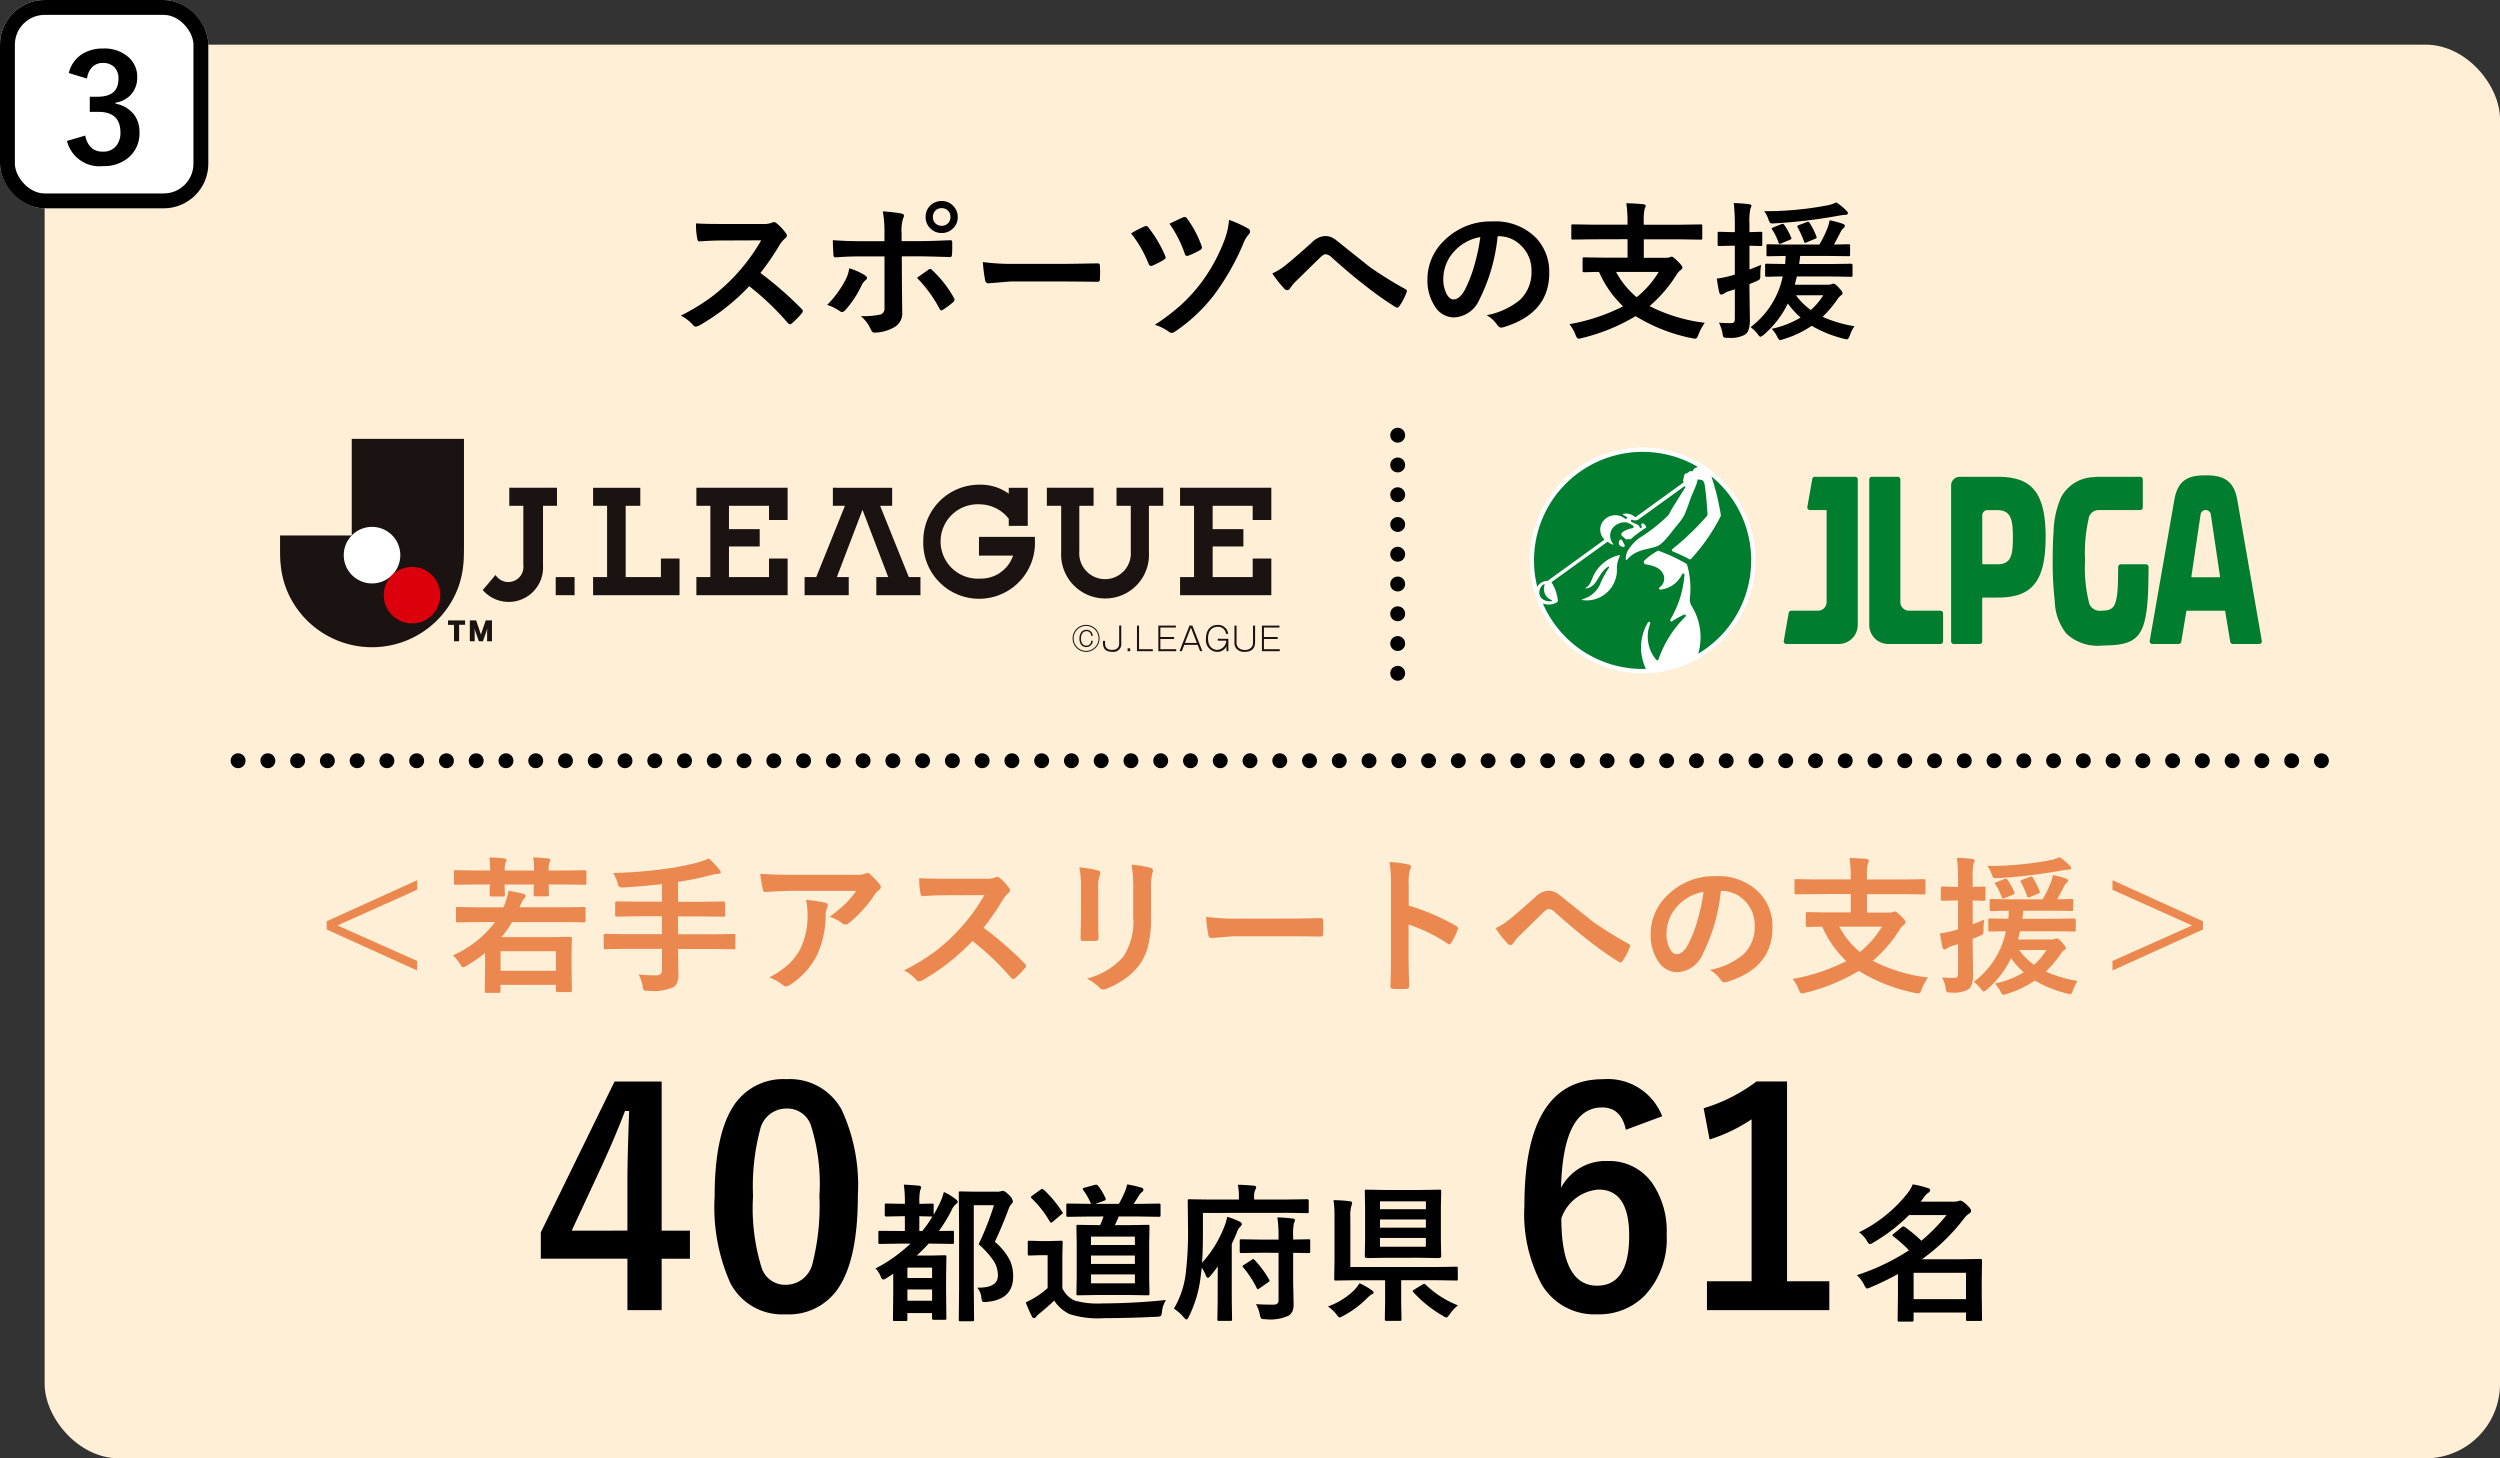 <svg xmlns="http://www.w3.org/2000/svg" width="168" height="98" viewBox="0 0 168 98">
  <rect x="0" y="0" width="168" height="98" fill="#333333" stroke="none"/>
  <g id="Group_10903" data-name="Group 10903" transform="translate(-187 -209)">
    <rect id="Rectangle_2994" data-name="Rectangle 2994" width="165" height="95" rx="5" transform="translate(190 212)" fill="#ffefd6"/>
    <path id="Path_14675" data-name="Path 14675" d="M-33.9-3.657A24.377,24.377,0,0,1-31.128-1.24a.216.216,0,0,1,.078.142.245.245,0,0,1-.068.146,5.333,5.333,0,0,1-.669.684.185.185,0,0,1-.122.059.231.231,0,0,1-.142-.078,18.151,18.151,0,0,0-2.6-2.48A14.474,14.474,0,0,1-38.008-.127a.849.849,0,0,1-.229.078.217.217,0,0,1-.171-.088,2.768,2.768,0,0,0-.84-.654,13.9,13.9,0,0,0,2.07-1.26,12.883,12.883,0,0,0,1.45-1.289,12.89,12.89,0,0,0,1.88-2.51l-2.578.01q-.771,0-1.582.063-.1.01-.132-.171a4.8,4.8,0,0,1-.088-1.04q.537.039,1.689.039h2.749a1.645,1.645,0,0,0,.688-.093.188.188,0,0,1,.112-.039A.41.41,0,0,1-32.817-7a3.548,3.548,0,0,1,.649.7.286.286,0,0,1,.049.127.264.264,0,0,1-.132.2,1.921,1.921,0,0,0-.366.444A17.329,17.329,0,0,1-33.9-3.657Zm8.335-2.134V-6.26A8.092,8.092,0,0,0-25.674-7.8q.854.073,1.24.146.181.039.181.151a.423.423,0,0,1-.059.181,2.811,2.811,0,0,0-.1,1v.527h1.23q.571,0,2.041-.063h.02q.112,0,.112.161,0,.181,0,.322,0,.249-.015.459t-.142.19q-1.558-.049-2.061-.049H-24.4l.01,2.021.02,1.738A1.064,1.064,0,0,1-24.961.02,2.723,2.723,0,0,1-26.24.352q-.156,0-.239-.21a2.45,2.45,0,0,0-.674-.9,5.185,5.185,0,0,0,1.362-.117.43.43,0,0,0,.229-.439V-4.771h-1.572q-.908,0-1.729.068-.132,0-.132-.2-.039-.718-.039-.957.889.068,1.88.068ZM-27.93-3.97a4.289,4.289,0,0,1,1.04.459q.151.1.151.19t-.112.161a1.04,1.04,0,0,0-.249.337,6.9,6.9,0,0,1-1.108,1.675.3.3,0,0,1-.2.117.312.312,0,0,1-.156-.059,2.958,2.958,0,0,0-.85-.42A6.989,6.989,0,0,0-28.2-3.159,2.4,2.4,0,0,0-27.93-3.97Zm4.551.64q.142-.1.42-.3l.342-.239a.211.211,0,0,1,.127-.054.2.2,0,0,1,.151.093A7.614,7.614,0,0,1-20.908-2a.3.3,0,0,1,.054.146.223.223,0,0,1-.1.161,4.808,4.808,0,0,1-.669.5.3.3,0,0,1-.127.054q-.054,0-.1-.093A9.034,9.034,0,0,0-23.379-3.33Zm1.66-5.161a1.033,1.033,0,0,1,.8.352,1.031,1.031,0,0,1,.278.723,1.021,1.021,0,0,1-.356.8,1.041,1.041,0,0,1-.723.273,1.033,1.033,0,0,1-.8-.352,1.025,1.025,0,0,1-.278-.718,1.028,1.028,0,0,1,.356-.811A1.064,1.064,0,0,1-21.719-8.491Zm0,.479a.569.569,0,0,0-.444.19.591.591,0,0,0-.146.405.569.569,0,0,0,.19.444.573.573,0,0,0,.4.146.569.569,0,0,0,.444-.19.584.584,0,0,0,.146-.4.575.575,0,0,0-.19-.449A.573.573,0,0,0-21.719-8.013ZM-18.95-4.39a14.766,14.766,0,0,0,2.158.122h3.223q.474,0,1.221-.015Q-11.4-4.3-11.27-4.3h.049q.132,0,.132.142.015.229.015.474t-.015.469q0,.151-.142.151h-.039q-1.5-.02-2.231-.02h-3.6l-1.47.122a.22.22,0,0,1-.229-.21A9.509,9.509,0,0,1-18.95-4.39Zm9.961-1.929A8.2,8.2,0,0,1-8.1-6.782a.274.274,0,0,1,.112-.029.2.2,0,0,1,.161.1A8.03,8.03,0,0,1-6.709-4.824a.521.521,0,0,1,.039.132q0,.073-.122.151a5.5,5.5,0,0,1-.767.391.289.289,0,0,1-.1.02q-.1,0-.166-.171A8.233,8.233,0,0,0-8.989-6.318Zm2.578-.649.308-.146q.415-.2.615-.283a.248.248,0,0,1,.1-.024.2.2,0,0,1,.156.1,7.181,7.181,0,0,1,.981,1.851.273.273,0,0,1,.024.1.217.217,0,0,1-.127.176,5.463,5.463,0,0,1-.757.361.424.424,0,0,1-.132.029q-.093,0-.142-.151A8.019,8.019,0,0,0-6.411-6.968Zm4-.254a7.015,7.015,0,0,1,1.3.591.214.214,0,0,1,.112.2.238.238,0,0,1-.078.171A2.03,2.03,0,0,0-1.46-5.6,16.678,16.678,0,0,1-3.4-2.2,11.21,11.21,0,0,1-6.04.283.454.454,0,0,1-6.27.371.313.313,0,0,1-6.44.3,3.117,3.117,0,0,0-7.4-.171,13.944,13.944,0,0,0-5.605-1.538a10.871,10.871,0,0,0,1.177-1.27A11.624,11.624,0,0,0-2.7-5.908,5.077,5.077,0,0,0-2.407-7.222ZM.5-3.628a3.77,3.77,0,0,0,.879-.542q.605-.479,1.792-1.548a1.333,1.333,0,0,1,.869-.42,1.06,1.06,0,0,1,.459.093,2.118,2.118,0,0,1,.41.278Q6.953-4.131,7.065-4.048a26.312,26.312,0,0,0,2.363,1.47q.117.049.117.142a.137.137,0,0,1-.02.068,3.945,3.945,0,0,1-.488.942q-.073.1-.132.1a.274.274,0,0,1-.142-.049A22.26,22.26,0,0,1,6.606-2.915q-.742-.562-2.1-1.772a.674.674,0,0,0-.439-.229q-.112,0-.342.21L2.046-3.062a3.24,3.24,0,0,0-.356.439.219.219,0,0,1-.181.122.266.266,0,0,1-.19-.088A7.6,7.6,0,0,1,.5-3.628Zm15.142-2.5a12.1,12.1,0,0,1-1.25,4.307,1.944,1.944,0,0,1-1.7,1.152,1.523,1.523,0,0,1-1.279-.762,3.156,3.156,0,0,1-.488-1.807,3.586,3.586,0,0,1,1.128-2.6A4.406,4.406,0,0,1,15.3-7.119a3.832,3.832,0,0,1,2.93,1.113,3.307,3.307,0,0,1,.879,2.354q0,2.715-3.081,3.643a.568.568,0,0,1-.146.024q-.146,0-.283-.205a2.091,2.091,0,0,0-.7-.63,4.915,4.915,0,0,0,2.246-1.03,2.563,2.563,0,0,0,.771-1.958,2.281,2.281,0,0,0-.7-1.689,2.1,2.1,0,0,0-1.538-.63Zm-1.162.059a3.074,3.074,0,0,0-1.709.908,2.756,2.756,0,0,0-.781,1.851A2.158,2.158,0,0,0,12.236-2.2q.2.322.43.322.41,0,.752-.61a8.576,8.576,0,0,0,.669-1.719A12.57,12.57,0,0,0,14.478-6.069Zm7.5.151L20.7-5.9q-.078,0-.093-.02a.168.168,0,0,1-.015-.088v-.8a.166.166,0,0,1,.02-.1.168.168,0,0,1,.088-.015l1.27.02h2.4v-.161a8.39,8.39,0,0,0-.083-1.279q.7.02,1.143.068.161.02.161.112a.775.775,0,0,1-.073.21,3.4,3.4,0,0,0-.059.791V-6.9h2.549l1.27-.02q.078,0,.1.024a.182.182,0,0,1,.015.093v.8q0,.078-.024.093a.153.153,0,0,1-.088.015l-1.27-.02H25.464v1.24h1.46a.814.814,0,0,0,.288-.039.336.336,0,0,1,.132-.039q.088,0,.4.313.313.293.313.43,0,.068-.142.181a.942.942,0,0,0-.239.269,9.191,9.191,0,0,1-1.826,2.129A11.064,11.064,0,0,0,29.561-.308a3.624,3.624,0,0,0-.43.806q-.088.259-.21.259A1.311,1.311,0,0,1,28.7.728,11.524,11.524,0,0,1,24.912-.757,12.763,12.763,0,0,1,21.294.718a.8.8,0,0,1-.22.039q-.1,0-.2-.259a2.621,2.621,0,0,0-.41-.713,12.832,12.832,0,0,0,3.608-1.2,7.108,7.108,0,0,1-1.616-2.31q-.43,0-.762.015l-.229,0a.155.155,0,0,1-.1-.02.182.182,0,0,1-.015-.093v-.767q0-.083.024-.1a.153.153,0,0,1,.088-.015l1.357.02h1.553v-1.24Zm4.492,2.192H23.6a5.753,5.753,0,0,0,1.382,1.7A6.388,6.388,0,0,0,26.465-3.726ZM32.642-.02a5.708,5.708,0,0,0,2.158-3.4q-.459,0-.825.015l-.244,0q-.078,0-.1-.024a.182.182,0,0,1-.015-.093V-4.17q0-.078.024-.093a.153.153,0,0,1,.088-.015l1.23.02q.02-.161.039-.542l-1.182.02q-.078,0-.093-.02a.215.215,0,0,1-.015-.1v-.571a.155.155,0,0,1,.02-.1.168.168,0,0,1,.088-.015l1.3.02h2.148a7.5,7.5,0,0,0,.537-1.089,3,3,0,0,0,.151-.542,5.892,5.892,0,0,1,.889.239q.132.049.132.142a.2.2,0,0,1-.093.151.552.552,0,0,0-.156.19q-.4.771-.479.908l.967-.02a.155.155,0,0,1,.1.02.182.182,0,0,1,.015.093V-4.9a.166.166,0,0,1-.02.1.182.182,0,0,1-.093.015L37.91-4.8H35.972q-.039.356-.073.542h2.163l1.328-.02q.1,0,.1.107v.654a.2.2,0,0,1-.015.1q-.015.017-.088.017l-1.328-.02h-2.31q-.044.19-.142.552h2.271a.585.585,0,0,0,.21-.039.291.291,0,0,1,.132-.029q.117,0,.347.269.254.264.254.381,0,.073-.112.137a1.035,1.035,0,0,0-.259.3A8.1,8.1,0,0,1,37.48-.708a8.625,8.625,0,0,0,2.139.63,2.218,2.218,0,0,0-.308.62q-.1.264-.2.264A1.134,1.134,0,0,1,38.9.762a8.085,8.085,0,0,1-2.153-.869,6.886,6.886,0,0,1-1.9.9.846.846,0,0,1-.229.059q-.073,0-.19-.229a2.215,2.215,0,0,0-.371-.527A6.4,6.4,0,0,0,36-.659a5.8,5.8,0,0,1-.859-.947A6.416,6.416,0,0,1,33.53.488a.578.578,0,0,1-.22.142q-.068,0-.19-.171A2.554,2.554,0,0,0,32.642-.02ZM37.52-2.158H35.688a4.383,4.383,0,0,0,1,.991A4.346,4.346,0,0,0,37.52-2.158ZM30.513-.317a7.985,7.985,0,0,0,.859.029q.21,0,.21-.278V-2.559l-.391.122a1.356,1.356,0,0,0-.352.171.266.266,0,0,1-.171.059q-.083,0-.127-.122-.093-.386-.171-.947a7.147,7.147,0,0,0,.928-.19l.283-.083V-5.488H31.4l-.859.02a.155.155,0,0,1-.1-.02.182.182,0,0,1-.015-.093v-.728q0-.078.024-.1a.153.153,0,0,1,.088-.015L31.4-6.4h.181v-.532a12.647,12.647,0,0,0-.073-1.421,9.9,9.9,0,0,1,1.016.073q.171.015.171.107a.708.708,0,0,1-.073.21,4.294,4.294,0,0,0-.059,1.011V-6.4l.747-.024q.083,0,.1.02a.182.182,0,0,1,.015.093v.728q0,.083-.02.1a.182.182,0,0,1-.093.015l-.747-.02v1.6q.161-.059.781-.312a3.994,3.994,0,0,0-.054.723.449.449,0,0,1-.044.249.463.463,0,0,1-.166.1q-.215.1-.518.22v.41l.029,1.992q0,.762-.312.986A2.037,2.037,0,0,1,31.133.7l-.122,0q-.151,0-.2-.063A.7.7,0,0,1,30.752.4,2.585,2.585,0,0,0,30.513-.317ZM38.4-8.4a4.045,4.045,0,0,1,.669.547q.112.112.112.171,0,.122-.21.122a3.364,3.364,0,0,0-.439.059,34.462,34.462,0,0,1-4.243.508q-.132.01-.176.01a.229.229,0,0,1-.176-.059.99.99,0,0,1-.1-.22,1.817,1.817,0,0,0-.288-.547,21.905,21.905,0,0,0,4.292-.4A2.59,2.59,0,0,0,38.4-8.4Zm-2.607,1.66a.088.088,0,0,1-.015-.044q0-.054.151-.107l.454-.171a.333.333,0,0,1,.122-.034q.049,0,.1.073a4.9,4.9,0,0,1,.459.913.191.191,0,0,1,.015.063q0,.059-.117.1l-.537.225a.426.426,0,0,1-.122.039q-.044,0-.078-.1A6.162,6.162,0,0,0,35.791-6.738ZM34.9-6.89a4.819,4.819,0,0,1,.464.84.264.264,0,0,1,.02.078q0,.044-.122.093l-.547.229a.423.423,0,0,1-.117.034q-.049,0-.083-.093a3.886,3.886,0,0,0-.42-.859.192.192,0,0,1-.044-.078q0-.029.112-.073l.527-.21a.42.42,0,0,1,.117-.029Q34.849-6.958,34.9-6.89Z" transform="translate(272 231)"/>
    <path id="Path_14676" data-name="Path 14676" d="M-40.537,6.678V16.7h1.9v1.885h-1.9v3.457h-2.3V18.582h-5.82V16.814L-43.7,6.678Zm-2.3,10.02V13.338q0-1.6.117-4.678H-43q-.684,1.8-1.7,3.994L-46.582,16.7ZM-32.148,6.521a3.961,3.961,0,0,1,3.711,2.061,12.1,12.1,0,0,1,1.084,5.781q0,4.414-1.416,6.348A3.988,3.988,0,0,1-32.2,22.322a3.929,3.929,0,0,1-3.721-2.1,12.531,12.531,0,0,1-1.055-5.82q0-4.395,1.426-6.309A3.978,3.978,0,0,1-32.148,6.521Zm0,1.973A1.809,1.809,0,0,0-33.926,9.93a14.9,14.9,0,0,0-.469,4.443,13.5,13.5,0,0,0,.586,4.854A1.661,1.661,0,0,0-32.2,20.34a1.855,1.855,0,0,0,1.816-1.494,15.727,15.727,0,0,0,.449-4.473,13.073,13.073,0,0,0-.586-4.795A1.674,1.674,0,0,0-32.148,8.494ZM-21.572,14.1a3.708,3.708,0,0,1,.8.493q.132.1.132.171t-.112.146a1.153,1.153,0,0,0-.327.469,10.3,10.3,0,0,1-.825,1.343l.894-.01a.2.2,0,0,1,.1.015.14.14,0,0,1,.015.083v.674q0,.078-.02.093a.2.2,0,0,1-.1.015l-1.274-.02h-.308a10.323,10.323,0,0,1-.8.8h.972l.9-.02q.088,0,.107.024a.2.2,0,0,1,.015.1l-.02,1.367v1.011l.02,1.738q0,.068-.024.083a.2.2,0,0,1-.1.015h-.732q-.107,0-.107-.1v-.352h-1.66v.42q0,.083-.02.1a.166.166,0,0,1-.093.015h-.747q-.078,0-.093-.024a.153.153,0,0,1-.015-.088l.02-1.738V19.593q-.156.112-.474.308a.414.414,0,0,1-.186.083q-.107,0-.19-.22a1.548,1.548,0,0,0-.342-.522,10.2,10.2,0,0,0,2.349-1.67h-.762l-1.279.02a.166.166,0,0,1-.1-.02.168.168,0,0,1-.015-.088V16.81q0-.073.02-.088a.286.286,0,0,1,.1-.01l1.279.01h.381V15.73h-.239l-1,.02q-.112,0-.112-.1v-.659q0-.083.02-.1a.182.182,0,0,1,.093-.015l1,.02h.239v-.039a7.874,7.874,0,0,0-.073-1.25q.288.01,1,.068.161.02.161.112a.589.589,0,0,1-.063.21,3.526,3.526,0,0,0-.049.84V14.9l.85-.02q.078,0,.093.02a.182.182,0,0,1,.015.093v.64q.215-.376.371-.693A4.076,4.076,0,0,0-21.572,14.1Zm-2.451,7.31h1.66v-.757h-1.66Zm1.66-2.227h-1.66v.7h1.66Zm-.859-3.452v.991h.2a7.065,7.065,0,0,0,.679-.972h-.029Zm3.892,4.8h.1q1.289,0,1.289-.82a1.822,1.822,0,0,0-.288-.986,6.1,6.1,0,0,0-1.006-1.113,19.737,19.737,0,0,0,1.03-2.622h-1.357v5.6l.02,2.09q0,.078-.02.093a.182.182,0,0,1-.093.015h-.8a.166.166,0,0,1-.1-.02.168.168,0,0,1-.015-.088l.02-2.08V16.277l-.02-2.1q0-.083.02-.1a.2.2,0,0,1,.1-.015l.894.02h1.548a.752.752,0,0,0,.264-.029.482.482,0,0,1,.146-.029q.122,0,.425.3a.767.767,0,0,1,.239.405.234.234,0,0,1-.1.181,1.03,1.03,0,0,0-.2.371q-.454,1.2-.913,2.168a4.045,4.045,0,0,1,1.03,1.279,2.62,2.62,0,0,1,.2,1.06q0,1.538-1.763,1.7-.132.01-.176.01a.143.143,0,0,1-.142-.068,1.077,1.077,0,0,1-.054-.244A1.172,1.172,0,0,0-19.331,20.53Zm7.534-4.78-1.44.02q-.078,0-.093-.024a.182.182,0,0,1-.015-.093V15a.178.178,0,0,1,.02-.107.168.168,0,0,1,.088-.015l1.44.02h.112a4.357,4.357,0,0,0-.518-.918.143.143,0,0,1-.039-.078q0-.054.127-.093l.679-.181a.362.362,0,0,1,.1-.02.2.2,0,0,1,.112.059,3.866,3.866,0,0,1,.513.85.189.189,0,0,1,.02.073q0,.054-.112.1l-.591.21h1.582a6.9,6.9,0,0,0,.391-.791,4.092,4.092,0,0,0,.171-.518,8.577,8.577,0,0,1,.957.22q.132.049.132.137a.225.225,0,0,1-.1.161.614.614,0,0,0-.181.2q-.249.4-.381.591h.317l1.372-.02q.088,0,.107.024a.2.2,0,0,1,.015.1v.649q0,.083-.024.1a.2.2,0,0,1-.1.015l-1.372-.02H-9.824q-.093.244-.259.581h.947l1.26-.02a.178.178,0,0,1,.107.02.182.182,0,0,1,.015.093l-.02,1.084v2.378l.02,1.04a.166.166,0,0,1-.02.1.166.166,0,0,1-.1.02l-1.26-.02h-2.139l-1.27.02q-.088,0-.107-.024a.2.2,0,0,1-.015-.1l.02-1.04V17.508l-.02-1.084q0-.083.024-.1a.2.2,0,0,1,.1-.015l1.27.02h.2q.1-.22.229-.581Zm3.062,4.487v-.6h-2.949v.6ZM-11.685,17.1v.566h2.949V17.1Zm0,1.836h2.949v-.562h-2.949Zm5.039,2.422a1.807,1.807,0,0,0-.269.791q-.029.249-.088.288a.627.627,0,0,1-.283.049q-1.895.093-3.5.093a6.276,6.276,0,0,1-2.334-.269,2.553,2.553,0,0,1-1.04-.913q-.449.435-1.011.889a1.082,1.082,0,0,0-.2.2.2.2,0,0,1-.146.093q-.083,0-.142-.122a9.009,9.009,0,0,1-.41-.937,5.487,5.487,0,0,0,.591-.312,5.592,5.592,0,0,0,.879-.649V18.348h-.488l-.732.024q-.088,0-.1-.024a.2.2,0,0,1-.015-.1v-.762q0-.078.02-.093a.2.2,0,0,1,.1-.015l.732.02h.63l.747-.02q.083,0,.1.02a.168.168,0,0,1,.015.088l-.02.952V20.56a1.654,1.654,0,0,0,.83.84,5.79,5.79,0,0,0,1.841.19A43.022,43.022,0,0,0-6.646,21.36Zm-8.218-7.412a7.627,7.627,0,0,1,1.245,1.494.124.124,0,0,1,.039.073q0,.034-.1.1l-.566.483a.245.245,0,0,1-.122.068q-.039,0-.088-.078a6.965,6.965,0,0,0-1.221-1.562q-.049-.044-.049-.073t.1-.107l.542-.391a.3.3,0,0,1,.117-.059A.212.212,0,0,1-14.863,13.948Zm10.7,1.563v1.3q0,1.294-.059,2.051a7.828,7.828,0,0,0,1.465-2.349,3.707,3.707,0,0,0,.225-.742,5.174,5.174,0,0,1,.835.322q.151.073.151.171a.248.248,0,0,1-.107.166.979.979,0,0,0-.229.391q-.117.308-.342.771v3.818l.02,1.24a.155.155,0,0,1-.02.1.168.168,0,0,1-.088.015h-.771q-.078,0-.093-.02a.182.182,0,0,1-.015-.093l.02-1.24v-.85q0-.957.01-1.46a8.191,8.191,0,0,1-.522.664q-.093.107-.146.107t-.122-.122a2.945,2.945,0,0,0-.288-.566l-.093.747A8.131,8.131,0,0,1-5.1,22.459q-.1.21-.166.21t-.2-.161a2.875,2.875,0,0,0-.649-.566,6.032,6.032,0,0,0,.8-2.393,23.128,23.128,0,0,0,.151-2.92l-.02-1.924q0-.083.02-.1a.182.182,0,0,1,.093-.015l1.338.02h1.987v-.181a4.139,4.139,0,0,0-.068-.811q.4,0,1.06.059.171.02.171.1a.435.435,0,0,1-.068.19.971.971,0,0,0-.073.43v.21H1.509l1.338-.02q.1,0,.1.107v.713a.166.166,0,0,1-.02.1.14.14,0,0,1-.083.015l-1.338-.02Zm3.828,2.676-1.24.02q-.078,0-.1-.024a.182.182,0,0,1-.015-.093v-.7q0-.078.024-.093a.153.153,0,0,1,.088-.015l1.24.02H.918v-.2A8.38,8.38,0,0,0,.84,15.809a9.572,9.572,0,0,1,1.03.078q.151.02.151.112a.775.775,0,0,1-.073.21,4.226,4.226,0,0,0-.049.869v.22l1.04-.02q.078,0,.093.02a.168.168,0,0,1,.015.088v.7a.172.172,0,0,1-.017.1q-.017.02-.09.02l-.132,0q-.4-.01-.908-.015v1.89l.029,1.538a1.277,1.277,0,0,1-.073.493.889.889,0,0,1-.259.3,2.962,2.962,0,0,1-1.558.239q-.244,0-.288-.049a.682.682,0,0,1-.093-.269A2.16,2.16,0,0,0-.6,21.639q.513.034,1.138.034a.455.455,0,0,0,.308-.078.329.329,0,0,0,.073-.239V18.187Zm-1.118.991a.133.133,0,0,1-.049-.083q0-.034.093-.093l.527-.342a.269.269,0,0,1,.107-.049q.034,0,.083.059a6.972,6.972,0,0,1,.972,1.309.194.194,0,0,1,.029.083q0,.054-.1.117l-.557.391a.572.572,0,0,1-.122.068q-.029,0-.078-.078A6.637,6.637,0,0,0-1.45,19.178Zm13.179-5.229a.178.178,0,0,1,.107.02.182.182,0,0,1,.015.093l-.02,1.079v2.212l.02,1.079q0,.112-.22.112l-1.191-.02H8.213l-1.289.02q-.21,0-.21-.112l.02-1.079V15.14l-.02-1.079q0-.083.02-.1a.182.182,0,0,1,.093-.015l1.284.02h2.329Zm-.908,3.833V17.19H7.734v.591ZM7.734,16.5H10.82V15.95H7.734Zm0-1.772v.532H10.82v-.532Zm-3.12-.078a9.243,9.243,0,0,1,1.089.073q.161.015.161.127a1.138,1.138,0,0,1-.059.21,2.311,2.311,0,0,0-.063.693v3.389h5.8l1.313-.02q.078,0,.093.02a.168.168,0,0,1,.015.088v.713a.082.082,0,0,1-.107.107l-1.313-.02H9.16V21.57l.02,1.084q0,.078-.02.093a.168.168,0,0,1-.088.015H8.159q-.1,0-.1-.107l.02-1.084V20.032H6.1l-1.333.02q-.078,0-.093-.02a.168.168,0,0,1-.015-.088l.02-1.279V15.774A7.605,7.605,0,0,0,4.614,14.651Zm8.359,7.07a2.779,2.779,0,0,0-.552.6q-.161.22-.22.22a.631.631,0,0,1-.229-.112,8.121,8.121,0,0,1-2-1.6.107.107,0,0,1-.039-.068q0-.034.1-.1l.547-.332a.26.26,0,0,1,.122-.049.157.157,0,0,1,.1.049A6.692,6.692,0,0,0,12.974,21.722ZM6.362,20.232a4.994,4.994,0,0,1,.791.449q.151.107.151.161,0,.1-.142.146a1.8,1.8,0,0,0-.317.273A6.552,6.552,0,0,1,5.254,22.43a.785.785,0,0,1-.229.1q-.083,0-.229-.22a2.382,2.382,0,0,0-.562-.513,4.871,4.871,0,0,0,1.758-1.089A2.809,2.809,0,0,0,6.362,20.232ZM26.7,9.012l-2.441.908q-.322-1.5-1.592-1.5-2.637,0-2.764,5.4a3.384,3.384,0,0,1,3.115-1.8,3.533,3.533,0,0,1,3.018,1.494A5.69,5.69,0,0,1,27,16.961a5.564,5.564,0,0,1-1.475,4.1,4.3,4.3,0,0,1-3.184,1.26,4.119,4.119,0,0,1-3.721-1.973A10.005,10.005,0,0,1,17.441,15q0-8.477,5.283-8.477A3.922,3.922,0,0,1,26.7,9.012Zm-6.777,6.865q0,4.521,2.4,4.521,2.158,0,2.158-3.359,0-3.1-2.061-3.1A2.853,2.853,0,0,0,19.922,15.877Zm15.166-9.2V20.1H37.93v1.943H29.707V20.1h3V9.217a11.016,11.016,0,0,1-2.822,1.357l-.4-2.1a11.306,11.306,0,0,0,3.555-1.8ZM39.932,16.81a9.5,9.5,0,0,0,3.262-2.632,2.541,2.541,0,0,0,.342-.591,7.11,7.11,0,0,1,1.025.254q.142.039.142.137a.2.2,0,0,1-.132.181,1.417,1.417,0,0,0-.3.322l-.2.269h2.183a1.312,1.312,0,0,0,.288-.02.6.6,0,0,1,.181-.049q.137,0,.42.259.312.288.313.42a.229.229,0,0,1-.142.2,1.291,1.291,0,0,0-.327.317,13.284,13.284,0,0,1-2.832,2.744h2.568l1.357-.02q.112,0,.112.1l-.02,1.289v.923l.02,1.738a.155.155,0,0,1-.02.1.168.168,0,0,1-.088.015h-.854q-.083,0-.1-.024a.153.153,0,0,1-.015-.088V22.2H43.594v.5q0,.112-.1.112h-.864q-.078,0-.093-.02a.182.182,0,0,1-.015-.093l.02-1.768V19.617a19.477,19.477,0,0,1-1.851.894.782.782,0,0,1-.229.078q-.068,0-.2-.259a2.207,2.207,0,0,0-.479-.64,14.652,14.652,0,0,0,3.5-1.67,8.375,8.375,0,0,0-1.045-.928q-.068-.054-.068-.083t.083-.1l.527-.43a.209.209,0,0,1,.122-.063.291.291,0,0,1,.117.049,9.922,9.922,0,0,1,1.1.913,12.265,12.265,0,0,0,1.689-1.724H43.286a11.667,11.667,0,0,1-2.4,1.846.522.522,0,0,1-.229.1q-.083,0-.21-.229A1.974,1.974,0,0,0,39.932,16.81Zm7.183,2.72H43.594V21.3h3.521Z" transform="translate(272 275)"/>
    <g id="Group_10191" data-name="Group 10191" transform="translate(205.633 238.304)">
      <g id="Group_9571" data-name="Group 9571" transform="translate(0 0)">
        <g id="Group_9570" data-name="Group 9570">
          <g id="Group_9565" data-name="Group 9565" transform="translate(13.808 3.262)">
            <path id="Path_13845" data-name="Path 13845" d="M513.033,319.947l-.857,1.013a2.308,2.308,0,0,0,4.049-1.638V315.3h.94v-1.214h-3.207V315.3h.945v3.977A1.018,1.018,0,0,1,513.033,319.947Z" transform="translate(-512.176 -313.874)" fill="#1a1311"/>
            <rect id="Rectangle_2805" data-name="Rectangle 2805" width="1.268" height="1.217" transform="translate(4.903 6.214)" fill="#1a1311"/>
            <path id="Path_13846" data-name="Path 13846" d="M548.035,318.032v2.057h2.69v-1.246h1.252v2.463h-6.133v-1.217h.94V315.3h-.94v-1.214h6.133v2.165h-1.252V315.3h-2.69v1.567H550.1v1.165Z" transform="translate(-531.489 -313.874)" fill="#1a1311"/>
            <path id="Path_13847" data-name="Path 13847" d="M587.354,315.881a2.494,2.494,0,0,0-1.907-.967,2.5,2.5,0,1,0-.032,4.99,2.28,2.28,0,0,0,2.231-1.547h-2.293V317.1h3.759c0,.114,0,.173,0,.232a3.754,3.754,0,1,1-7.5,0,3.759,3.759,0,0,1,3.779-3.739,3.221,3.221,0,0,1,1.964.605V313.8h1.276v2.562h-1.276Z" transform="translate(-552.007 -313.588)" fill="#1a1311"/>
            <path id="Path_13848" data-name="Path 13848" d="M568.79,314.087V315.3h-.808l1.927,4.788h.782v1.217h-2.966v-1.217h.8l-1.727-4.52-1.726,4.52h.8v1.217h-2.966v-1.217h.782l1.927-4.788h-.809v-1.214Z" transform="translate(-541.278 -313.874)" fill="#1a1311"/>
            <path id="Path_13849" data-name="Path 13849" d="M605,321.525a2.955,2.955,0,0,1-2.949-3.09V315.3h-.962v-1.214h3.14V315.3h-.959v3.069a1.734,1.734,0,1,0,3.459,0V315.3h-.959v-1.214h3.14V315.3h-.962v3.134A2.935,2.935,0,0,1,605,321.525Z" transform="translate(-563.181 -313.874)" fill="#1a1311"/>
            <path id="Path_13850" data-name="Path 13850" d="M624.271,318.032v2.057h2.69v-1.246h1.252v2.463h-6.133v-1.217h.94V315.3h-.94v-1.214h6.133v2.165H626.96V315.3h-2.69v1.567h2.065v1.165Z" transform="translate(-575.221 -313.874)" fill="#1a1311"/>
            <path id="Path_13851" data-name="Path 13851" d="M532.739,314.087h-3.174V315.3h.94v4.788h-.94v1.217h5.81v-2.463h-1.252v1.246h-2.367V315.3h.982Z" transform="translate(-522.151 -313.874)" fill="#1a1311"/>
          </g>
          <g id="Group_9569" data-name="Group 9569">
            <g id="Group_9566" data-name="Group 9566" transform="translate(11.467 12.393)">
              <path id="Path_13852" data-name="Path 13852" d="M511.013,336.4l.226-.646.075-.226a2.182,2.182,0,0,0-.02.246v.626h.327v-1.4H511.2s-.313.906-.322.957c-.009-.05-.321-.957-.321-.957h-.425v1.4h.327v-.626a2.127,2.127,0,0,0-.021-.246l.075.226.225.646Z" transform="translate(-508.66 -335.005)" fill="#1a1311"/>
              <path id="Path_13853" data-name="Path 13853" d="M507.839,335v.293h-.4V336.4h-.345V335.3h-.4V335h1.153" transform="translate(-506.686 -335.005)" fill="#1a1311"/>
            </g>
            <g id="Group_9568" data-name="Group 9568">
              <g id="Group_9567" data-name="Group 9567">
                <path id="Path_13854" data-name="Path 13854" d="M492.524,305.938h-7.918v6.49H479.79v.645c0,.305,0,.621.009.933a7.777,7.777,0,0,0,.1,1.086,6.15,6.15,0,0,0,.746,2.056,6.367,6.367,0,0,0,5.5,3.168h.031a6.368,6.368,0,0,0,5.5-3.168,6.16,6.16,0,0,0,.745-2.056,7.764,7.764,0,0,0,.1-1.086c.009-.312.009-.628.009-.933Z" transform="translate(-479.79 -305.938)" fill="none"/>
                <path id="Path_13855" data-name="Path 13855" d="M480.23,313.187v-.319h4.816v-6.49h7.543v6.808c0,.355,0,.71-.009,1.065a7.7,7.7,0,0,1-.1,1.06,5.96,5.96,0,0,1-.723,1.994,6.192,6.192,0,0,1-10.7,0,5.97,5.97,0,0,1-.723-1.994,7.694,7.694,0,0,1-.1-1.06C480.228,313.9,480.23,313.542,480.23,313.187Z" transform="translate(-480.042 -306.19)" fill="#1a1311"/>
                <ellipse id="Ellipse_5921" data-name="Ellipse 5921" cx="1.901" cy="1.901" rx="1.901" ry="1.901" transform="translate(4.466 6.101)" fill="#fff"/>
                <ellipse id="Ellipse_5922" data-name="Ellipse 5922" cx="1.901" cy="1.901" rx="1.901" ry="1.901" transform="translate(7.155 8.79)" fill="#dc000c"/>
              </g>
            </g>
          </g>
        </g>
      </g>
      <g id="Group_9573" data-name="Group 9573" transform="translate(53.447 12.689)">
        <g id="Group_9572" data-name="Group 9572">
          <path id="Path_13856" data-name="Path 13856" d="M606.956,336.607a.906.906,0,1,1-.906-.907A.907.907,0,0,1,606.956,336.607Zm-1.743,0a.838.838,0,1,0,.837-.837A.837.837,0,0,0,605.213,336.607Zm1.177-.168a.306.306,0,0,0-.314-.318c-.25,0-.372.231-.372.5,0,.382.216.475.36.475a.319.319,0,0,0,.329-.331h.109a.432.432,0,0,1-.429.425c-.379,0-.471-.34-.471-.565,0-.3.139-.595.473-.595a.405.405,0,0,1,.418.412Z" transform="translate(-605.145 -335.7)" fill="#1a1311"/>
          <path id="Path_13857" data-name="Path 13857" d="M611.159,337a.524.524,0,0,1-.6.575c-.545,0-.63-.3-.63-.658v-.079h.14v.07c0,.227,0,.536.471.536s.479-.327.479-.453v-1.181h.139Z" transform="translate(-607.89 -335.765)" fill="#1a1311"/>
          <path id="Path_13858" data-name="Path 13858" d="M613.984,339.583h-.174v-.192h.174Z" transform="translate(-610.116 -337.817)" fill="#1a1311"/>
          <path id="Path_13859" data-name="Path 13859" d="M615.427,335.813V337.4h.926v.131h-1.065v-1.717Z" transform="translate(-610.964 -335.765)" fill="#1a1311"/>
          <path id="Path_13860" data-name="Path 13860" d="M619.83,335.813v.13h-1.044v.637h.921v.131h-.921v.689h1.064v.131h-1.2v-1.717Z" transform="translate(-612.89 -335.765)" fill="#1a1311"/>
          <path id="Path_13861" data-name="Path 13861" d="M622.865,335.813l.669,1.717h-.15l-.164-.421h-.9l-.163.421H622l.669-1.717Zm-.1.13-.4,1.036h.8Z" transform="translate(-614.816 -335.765)" fill="#1a1311"/>
          <path id="Path_13862" data-name="Path 13862" d="M627.671,336.635v.831h-.122l-.009-.333a.649.649,0,0,1-.6.381.785.785,0,0,1-.774-.893c0-.737.465-.92.783-.92a.675.675,0,0,1,.711.6h-.149a.534.534,0,0,0-.57-.473c-.255,0-.635.155-.635.78,0,.684.467.771.615.771a.646.646,0,0,0,.611-.617h-.571v-.131Z" transform="translate(-617.205 -335.7)" fill="#1a1311"/>
          <path id="Path_13863" data-name="Path 13863" d="M630.8,335.813v1.111a.474.474,0,0,0,.107.355.6.6,0,0,0,.449.168.538.538,0,0,0,.5-.25.669.669,0,0,0,.05-.272v-1.111h.139V336.9c0,.164,0,.678-.7.678a.675.675,0,0,1-.6-.277.692.692,0,0,1-.087-.4v-1.087Z" transform="translate(-619.783 -335.765)" fill="#1a1311"/>
          <path id="Path_13864" data-name="Path 13864" d="M636.157,335.813v.13h-1.044v.637h.922v.131h-.922v.689h1.064v.131h-1.2v-1.717Z" transform="translate(-622.256 -335.765)" fill="#1a1311"/>
        </g>
      </g>
    </g>
    <g id="Group_10192" data-name="Group 10192" transform="translate(289.796 239.07)">
      <g id="Group_9575" data-name="Group 9575" transform="translate(0 0)">
        <ellipse id="Ellipse_5923" data-name="Ellipse 5923" cx="7.442" cy="7.442" rx="7.442" ry="7.442" transform="translate(0.146 0.146)" fill="#007d2e"/>
        <path id="Path_13865" data-name="Path 13865" d="M1134.8,310.229h2.692a.182.182,0,0,1,.182.182v9.776a1.278,1.278,0,0,1-1.279,1.278h-3.513a.182.182,0,0,1-.179-.213l.33-1.873a.182.182,0,0,1,.179-.15H1135a.581.581,0,0,0,.581-.581v-6.136a.046.046,0,0,0-.046-.046h-1.069a.182.182,0,0,1-.179-.213l.33-1.873A.182.182,0,0,1,1134.8,310.229Zm8.426,9h-2.108a.581.581,0,0,1-.581-.581v-8.236a.181.181,0,0,0-.182-.182h-1.726a.182.182,0,0,0-.182.182v9.776a1.278,1.278,0,0,0,1.279,1.278h3.5a.182.182,0,0,0,.182-.182V319.41A.182.182,0,0,0,1143.226,319.229Zm21.6,2.024a.181.181,0,0,1-.179.213h-1.764a.181.181,0,0,1-.179-.152l-.339-2.045a.047.047,0,0,0-.046-.039H1159.8a.046.046,0,0,0-.046.039l-.339,2.045a.182.182,0,0,1-.179.152h-1.764a.182.182,0,0,1-.179-.213l1.657-9.482c.244-1.4,1.026-1.64,2.113-1.64,1.041,0,1.869.243,2.113,1.64Zm-4.687-4.269h1.833a.047.047,0,0,0,.046-.053l-.618-4.168a.348.348,0,0,0-.344-.3h0a.348.348,0,0,0-.344.3l-.618,4.168A.046.046,0,0,0,1160.143,316.984Zm-4.967-.694c0,2.675-.184,2.927-1.127,2.939a.771.771,0,0,1-.8-.43,9.4,9.4,0,0,1-.294-2.952,10.271,10.271,0,0,1,.275-2.953.691.691,0,0,1,.646-.428h2.776a.182.182,0,0,0,.182-.182v-1.873a.181.181,0,0,0-.182-.182h-2.611c-.181,0-.363.009-.544.026a2.576,2.576,0,0,0-2.161,1.364,6.191,6.191,0,0,0-.5,2.329c-.046.574-.058,1.315-.058,1.9a22.753,22.753,0,0,0,.139,2.733,3.65,3.65,0,0,0,.791,2.2,3.079,3.079,0,0,0,2.445.785h.1c2.149-.031,2.785-.51,2.931-3.468.026-.54.036-1.705.036-1.807a.182.182,0,0,0-.182-.182h-1.685A.182.182,0,0,0,1155.176,316.29Zm-4.874-2c0,3.136-1.036,4.057-3.242,4.057h-.973a.046.046,0,0,0-.046.046v2.893a.182.182,0,0,1-.182.182h-1.726a.182.182,0,0,1-.182-.182V310.811a.582.582,0,0,1,.581-.581h2.527C1149.265,310.229,1150.3,311.151,1150.3,314.287Zm-2.2-.014c0-1.149-.119-1.807-1.056-1.807h-.648a.353.353,0,0,0-.353.353v3.242a.046.046,0,0,0,.046.046h.956C1147.981,316.108,1148.1,315.526,1148.1,314.273Z" transform="translate(-1115.629 -308.26)" fill="#007d2e" fill-rule="evenodd"/>
        <path id="Path_13866" data-name="Path 13866" d="M1102.022,321.113a7.587,7.587,0,1,1,7.588-7.588A7.6,7.6,0,0,1,1102.022,321.113Zm-6.393-6.207.006,0c.115-.087,3.519-2.551,3.812-2.763a.02.02,0,0,0,0-.031.931.931,0,0,1-.194-1.03,1.028,1.028,0,0,1,1.552-.383l.065.036c.078.033.141-.084.074-.135a2.456,2.456,0,0,0-.232-.128.035.035,0,0,1,.007-.065.861.861,0,0,1,.781.2.053.053,0,0,0,.067,0l3.2-2.315a.02.02,0,0,0,.007-.023l-.023-.074a.163.163,0,0,1,0-.084l.077-.326a.134.134,0,0,1,.08-.087l.131-.051a.138.138,0,0,0,.042-.025l.068-.057a.164.164,0,0,1,.136-.035l.054.011a.047.047,0,0,0,.054-.029,1.134,1.134,0,0,1,.063-.123.128.128,0,0,1,.059-.052l.164-.071a.152.152,0,0,0,.042-.027l0,0a7.3,7.3,0,0,0-10.779,8.066.842.842,0,0,1,.129-.169A.782.782,0,0,1,1095.629,314.906Zm-.5,1.008-.029-.087a.644.644,0,0,1,.062-.464.59.59,0,0,1,.195-.215c.048-.027.093-.02.083.033a.789.789,0,0,0,.01.573.742.742,0,0,0,.432.428c.045.014.055.046.042.066s-.069.029-.106.03a.857.857,0,0,1-.513-.143A.55.55,0,0,1,1095.126,315.913Zm14.191-2.388a7.28,7.28,0,0,0-2.678-5.648,15.648,15.648,0,0,1,.642,2.645,12.712,12.712,0,0,1-2.013,2.912.084.084,0,0,1-.1.018c-.329-.182-.782-.388-1.134-.536a.085.085,0,0,1-.018-.146,18,18,0,0,0,2.331-2.237.131.131,0,0,0,.032-.087c-.005-.341-.133-1.76-.2-2.058-.019-.088-.088-.273-.267-.282a1.26,1.26,0,0,1-.185-.021.02.02,0,0,0-.025.021c0,.165-.057.306-.4,1.105-.078.182-.185.564-.466,1.236a3.192,3.192,0,0,1-.445.644c-.6.74-1.006,1.346-1.444,1.5-.65.234-1.343.169-1.986.894a.041.041,0,0,1-.073-.025,1.138,1.138,0,0,1,.2-.691,3.1,3.1,0,0,1,.7-.741,11.19,11.19,0,0,0,1.972-1.55l0,0c.019-.032.215-.414.4-.7.107-.163.5-.8.724-1.15a.055.055,0,0,0-.078-.073l-3.038,2.2a.439.439,0,0,1-.432.047h0a.072.072,0,0,0-.064.129c.231.147.518.176.554.376.017.1.089.051.129,0s-.083-.169,0-.246a.092.092,0,0,1,.071-.023c.087.007.187.137.234.244a.033.033,0,0,1-.011.041c-.215.145-.442.3-.686.486a2.566,2.566,0,0,0-.313.273.1.1,0,0,1-.1.017.512.512,0,0,0-.2.014.061.061,0,0,1-.071-.019,1.494,1.494,0,0,0-.142-.127l-.064-.053c-.182-.141-.038-.265.066-.336a1.75,1.75,0,0,1,.6-.219c.1-.017.091-.131.02-.179a1.451,1.451,0,0,0-.422-.208,1.054,1.054,0,0,0-.965.426.866.866,0,0,0,.066,1.018c.032.04-.008.058-.05.044a1.669,1.669,0,0,1-.313-.18.02.02,0,0,0-.023,0l-3.746,2.7a.02.02,0,0,0-.005.027,2.845,2.845,0,0,1,.423,1.212.162.162,0,0,1-.046.113,1.086,1.086,0,0,1-.963.089,7.3,7.3,0,0,0,6.7,4.4q.112,0,.223,0a3.682,3.682,0,0,1-.32-1.218,3.308,3.308,0,0,1,.454-1.9.085.085,0,0,1,.153.075,2.412,2.412,0,0,0,.414,2.433.085.085,0,0,0,.145-.029,7.45,7.45,0,0,1,1.807-2.871.086.086,0,0,0-.1-.139,7.1,7.1,0,0,0-.788.443.085.085,0,0,1-.12-.115,6.909,6.909,0,0,0,.949-3,.086.086,0,0,0-.163-.043,1.812,1.812,0,0,1-1.45,1.032.085.085,0,0,1-.055-.156.724.724,0,0,0,.307-.59c0-.292-.194-.81-1.242-.95a.152.152,0,0,1-.089-.257,3.884,3.884,0,0,1,.9-.654.075.075,0,0,1,.058,0,12.029,12.029,0,0,1,1.815.839.348.348,0,0,1,.093.092,5.716,5.716,0,0,1,.183,2.29.834.834,0,0,0,.122.483,3.975,3.975,0,0,1,.443,3.211A7.292,7.292,0,0,0,1109.317,313.526Zm-8.823-.3a1.877,1.877,0,0,0-.2.964,2.065,2.065,0,0,1-.823,1.621,2.013,2.013,0,0,1-1.521.379.024.024,0,0,1,0-.046,1.843,1.843,0,0,0,1.173-.927,6.291,6.291,0,0,1,.64-1.2.046.046,0,0,0-.06-.068c-.7.431-.7,1.375-1.5,1.463a.023.023,0,0,1-.013-.044c.4-.2.362-.658.761-1.209a2.572,2.572,0,0,1,1.5-.988A.042.042,0,0,1,1100.494,313.222Zm.275-.606c-.084.036-.358-.074-.35-.251,0-.072.021-.223.117-.243.121-.025.162.2.242.3C1100.84,312.505,1100.835,312.588,1100.769,312.616Z" transform="translate(-1094.434 -305.938)" fill="#fff" fill-rule="evenodd"/>
      </g>
    </g>
    <line id="Line_1299" data-name="Line 1299" x1="141.5" transform="translate(201.5 260.122)" fill="none" stroke="#000" stroke-linecap="round" stroke-miterlimit="10" stroke-width="1" stroke-dasharray="0 2"/>
    <line id="Line_1300" data-name="Line 1300" y1="17.378" transform="translate(280.925 236.867)" fill="none" stroke="#000" stroke-linecap="round" stroke-miterlimit="10" stroke-width="1" stroke-dasharray="0 2"/>
    <g id="Group_10502" data-name="Group 10502" transform="translate(109 86)">
      <g id="Rectangle_3044" data-name="Rectangle 3044" transform="translate(78 123)" fill="#fff" stroke="#000" stroke-linejoin="round" stroke-width="1">
        <rect width="14" height="14" rx="3" stroke="none"/>
        <rect x="0.5" y="0.5" width="13" height="13" rx="2.5" fill="none"/>
      </g>
      <path id="Path_14688" data-name="Path 14688" d="M-2.378-6.094A2.094,2.094,0,0,1-1.47-7.373a2.575,2.575,0,0,1,1.4-.366,2.409,2.409,0,0,1,1.743.615,1.729,1.729,0,0,1,.547,1.3,1.69,1.69,0,0,1-.435,1.2A1.785,1.785,0,0,1,.762-4.1v.068A2.016,2.016,0,0,1,2.007-3.3a1.916,1.916,0,0,1,.366,1.191A2.12,2.12,0,0,1,1.611-.391,2.528,2.528,0,0,1-.068.161,2.248,2.248,0,0,1-2.5-1.528L-1.27-1.89a1.459,1.459,0,0,0,.454.859,1.144,1.144,0,0,0,.737.22A1.084,1.084,0,0,0,.815-1.2a1.386,1.386,0,0,0,.278-.9q0-1.382-1.479-1.382H-.967V-4.5h.527q1.4,0,1.4-1.2a1.037,1.037,0,0,0-.322-.83,1.065,1.065,0,0,0-.728-.239.967.967,0,0,0-.728.293,1.325,1.325,0,0,0-.332.757Z" transform="translate(85 134)"/>
    </g>
    <path id="Path_15277" data-name="Path 15277" d="M-56.963-6.851v.64l-5.361,2.4,5.361,2.388v.64L-63.042-3.54v-.552Zm3.989,2.813-1.27.02q-.088,0-.1-.02a.168.168,0,0,1-.015-.088v-.815q0-.078.02-.093a.2.2,0,0,1,.1-.015l1.27.02h1.8l.029-.059a5.117,5.117,0,0,0,.313-1.05,9.278,9.278,0,0,1,.977.2q.171.044.171.146a.344.344,0,0,1-.132.21,2.915,2.915,0,0,0-.278.552h3.062l1.27-.02q.078,0,.093.02a.168.168,0,0,1,.015.088v.815q0,.078-.02.093a.153.153,0,0,1-.088.015l-1.27-.02h-3.56a7.04,7.04,0,0,1-.723,1.016h3.252l1.387-.02q.1,0,.1.112l-.02,1.069v.869l.02,1.553q0,.107-.1.107h-.874q-.1,0-.1-.107V.181h-3.721V.62q0,.1-.112.1h-.83a.166.166,0,0,1-.1-.02A.155.155,0,0,1-52.422.62l.02-1.572V-1.958a10.5,10.5,0,0,1-1.25.859.522.522,0,0,1-.229.1q-.073,0-.2-.21a3.054,3.054,0,0,0-.479-.591,7.156,7.156,0,0,0,2.827-2.236Zm1.611,1.958V-.762h3.721V-2.08Zm-.757-6.3a9.521,9.521,0,0,1,1.006.068q.151.02.151.112a.364.364,0,0,1-.059.146,1.664,1.664,0,0,0-.059.552h1.968a4.708,4.708,0,0,0-.059-.879q.42.01,1.006.068.151.02.151.112a.36.36,0,0,1-.059.156,1.62,1.62,0,0,0-.059.542h1.191l1.25-.02q.1,0,.1.107v.752a.178.178,0,0,1-.02.107.127.127,0,0,1-.078.015l-1.25-.02H-48.13l.02.679a.155.155,0,0,1-.02.1.182.182,0,0,1-.093.015h-.8q-.083,0-.1-.02a.182.182,0,0,1-.015-.093q0-.02,0-.225.01-.229.015-.454h-1.968l.02.679q0,.088-.024.107a.2.2,0,0,1-.1.015h-.791q-.078,0-.093-.024a.2.2,0,0,1-.015-.1q0-.01,0-.22t.015-.459H-53.13l-1.25.02q-.078,0-.1-.024a.2.2,0,0,1-.015-.1v-.752q0-.078.024-.093a.153.153,0,0,1,.088-.015l1.25.02h1.069A5.32,5.32,0,0,0-52.119-8.379Zm9.063,6.143-1.26.02q-.083,0-.1-.02a.182.182,0,0,1-.015-.093v-.8q0-.083.02-.1a.182.182,0,0,1,.093-.015l1.26.02h2.539v-1.2h-1.66l-1.372.02q-.078,0-.093-.024a.2.2,0,0,1-.015-.1v-.8q0-.1.107-.1l1.372.02h1.66V-6.587q-1.084.127-2.563.225l-.122,0q-.151,0-.2-.059a.872.872,0,0,1-.088-.234,2.878,2.878,0,0,0-.3-.679,31.707,31.707,0,0,0,3.35-.259A19.625,19.625,0,0,0-38.262-8a6.042,6.042,0,0,0,.894-.312,5.88,5.88,0,0,1,.708.742.3.3,0,0,1,.093.19q0,.1-.171.1a2.433,2.433,0,0,0-.469.083,20.252,20.252,0,0,1-2.231.459V-5.4h1.7l1.362-.02q.107,0,.107.1v.8a.178.178,0,0,1-.02.107.168.168,0,0,1-.088.015l-1.362-.02h-1.7v1.2h2.49l1.26-.02q.078,0,.093.02a.182.182,0,0,1,.015.093v.8a.159.159,0,0,1-.017.1.147.147,0,0,1-.09.017l-1.26-.02h-2.49V-1.9l.029,1.357a1.532,1.532,0,0,1-.078.557.8.8,0,0,1-.244.322A3.447,3.447,0,0,1-41.44.581l-.117,0q-.146,0-.19-.063a.833.833,0,0,1-.068-.249,2.464,2.464,0,0,0-.273-.791,8.654,8.654,0,0,0,1.152.063.449.449,0,0,0,.347-.1.4.4,0,0,0,.073-.269V-2.236Zm9.146-5.044q.952.068,2.031.068h4.287a2.463,2.463,0,0,0,.693-.059,1.236,1.236,0,0,1,.19-.073.329.329,0,0,1,.229.142,5.205,5.205,0,0,1,.6.63.284.284,0,0,1,.078.181.267.267,0,0,1-.142.21,1.308,1.308,0,0,0-.269.288A8.34,8.34,0,0,1-27.969-3.96a.3.3,0,0,1-.21.088.377.377,0,0,1-.244-.1,2.416,2.416,0,0,0-.83-.415,10.415,10.415,0,0,0,1.064-.884,5.9,5.9,0,0,0,.728-.864h-4.321q-.6,0-1.768.078a.162.162,0,0,1-.181-.151A9.6,9.6,0,0,1-33.911-7.28Zm.6,6.963a5.814,5.814,0,0,0,1.357-.933,4,4,0,0,0,.732-.977,5.015,5.015,0,0,0,.488-2.363,4.188,4.188,0,0,0-.1-.937,9.394,9.394,0,0,1,1.289.19.187.187,0,0,1,.171.19.4.4,0,0,1-.049.176,1.032,1.032,0,0,0-.093.41A6.475,6.475,0,0,1-30.1-1.807,5.147,5.147,0,0,1-31.919.186a.529.529,0,0,1-.283.1A.28.28,0,0,1-32.4.19,2.913,2.913,0,0,0-33.311-.317ZM-18.9-3.657A24.376,24.376,0,0,1-16.128-1.24a.216.216,0,0,1,.078.142.245.245,0,0,1-.068.146,5.333,5.333,0,0,1-.669.684.185.185,0,0,1-.122.059.231.231,0,0,1-.142-.078,18.151,18.151,0,0,0-2.6-2.48A14.474,14.474,0,0,1-23.008-.127a.849.849,0,0,1-.229.078.217.217,0,0,1-.171-.088,2.768,2.768,0,0,0-.84-.654,13.9,13.9,0,0,0,2.07-1.26,12.883,12.883,0,0,0,1.45-1.289,12.89,12.89,0,0,0,1.88-2.51l-2.578.01q-.771,0-1.582.063-.1.01-.132-.171a4.8,4.8,0,0,1-.088-1.04q.537.039,1.689.039h2.749a1.645,1.645,0,0,0,.688-.093.188.188,0,0,1,.112-.039A.41.41,0,0,1-17.817-7a3.548,3.548,0,0,1,.649.7.286.286,0,0,1,.049.127.264.264,0,0,1-.132.2,1.921,1.921,0,0,0-.366.444A17.329,17.329,0,0,1-18.9-3.657Zm6.431-4.062a8.186,8.186,0,0,1,1.245.21q.171.044.171.161a.441.441,0,0,1-.044.151,2.659,2.659,0,0,0-.107.947v2.021q0,.186.024,1.26,0,.2-.215.2H-12.2q-.186,0-.186-.146v-.024l.029-1.362V-6.26A7.467,7.467,0,0,0-12.466-7.72Zm.508,7.48A4.839,4.839,0,0,0-9.521-1.7,4.238,4.238,0,0,0-8.848-4.37V-6.26A8.8,8.8,0,0,0-8.96-7.891a6.47,6.47,0,0,1,1.3.22A.171.171,0,0,1-7.52-7.5a.319.319,0,0,1-.039.161A3.856,3.856,0,0,0-7.646-6.25v1.86a7.778,7.778,0,0,1-.215,2,3.638,3.638,0,0,1-.6,1.265,4.313,4.313,0,0,1-1.045.967,5.294,5.294,0,0,1-1.152.605.647.647,0,0,1-.21.049.336.336,0,0,1-.239-.122A3.374,3.374,0,0,0-11.958-.239ZM-3.95-4.39a14.766,14.766,0,0,0,2.158.122H1.431q.474,0,1.221-.015Q3.6-4.3,3.73-4.3h.049q.132,0,.132.142.015.229.015.474t-.015.469q0,.151-.142.151H3.73q-1.5-.02-2.231-.02H-2.1l-1.47.122a.22.22,0,0,1-.229-.21A9.509,9.509,0,0,1-3.95-4.39ZM9.668-5.142a14.976,14.976,0,0,1,3.179,1.362q.132.068.132.171a.24.24,0,0,1-.02.088,5.684,5.684,0,0,1-.43.869q-.063.112-.132.112a.166.166,0,0,1-.112-.049A11.02,11.02,0,0,0,9.658-3.872V-1.66q0,.547.039,1.958V.327q0,.122-.181.122-.225.015-.444.015T8.628.449q-.19,0-.19-.151.039-.967.039-1.968V-6.592a9.035,9.035,0,0,0-.1-1.479,7.049,7.049,0,0,1,1.25.161q.19.039.19.171a.518.518,0,0,1-.083.229,3.314,3.314,0,0,0-.068.938ZM15.5-3.628a3.77,3.77,0,0,0,.879-.542q.605-.479,1.792-1.548a1.333,1.333,0,0,1,.869-.42,1.06,1.06,0,0,1,.459.093,2.118,2.118,0,0,1,.41.278q2.046,1.636,2.158,1.719a26.312,26.312,0,0,0,2.363,1.47q.117.049.117.142a.137.137,0,0,1-.02.068,3.945,3.945,0,0,1-.488.942q-.073.1-.132.1a.274.274,0,0,1-.142-.049,22.26,22.26,0,0,1-2.158-1.538q-.742-.562-2.1-1.772a.674.674,0,0,0-.439-.229q-.112,0-.342.21l-1.68,1.646a3.24,3.24,0,0,0-.356.439.219.219,0,0,1-.181.122.266.266,0,0,1-.19-.088A7.6,7.6,0,0,1,15.5-3.628Zm15.142-2.5a12.1,12.1,0,0,1-1.25,4.307,1.944,1.944,0,0,1-1.7,1.152,1.523,1.523,0,0,1-1.279-.762,3.156,3.156,0,0,1-.488-1.807,3.586,3.586,0,0,1,1.128-2.6A4.406,4.406,0,0,1,30.3-7.119a3.832,3.832,0,0,1,2.93,1.113,3.307,3.307,0,0,1,.879,2.354q0,2.715-3.081,3.643a.568.568,0,0,1-.146.024q-.146,0-.283-.205a2.091,2.091,0,0,0-.7-.63,4.915,4.915,0,0,0,2.246-1.03,2.563,2.563,0,0,0,.771-1.958,2.281,2.281,0,0,0-.7-1.689,2.1,2.1,0,0,0-1.538-.63Zm-1.162.059a3.074,3.074,0,0,0-1.709.908,2.756,2.756,0,0,0-.781,1.851A2.158,2.158,0,0,0,27.236-2.2q.2.322.43.322.41,0,.752-.61a8.576,8.576,0,0,0,.669-1.719A12.57,12.57,0,0,0,29.478-6.069Zm7.5.151L35.7-5.9q-.078,0-.093-.02a.168.168,0,0,1-.015-.088v-.8a.166.166,0,0,1,.02-.1.168.168,0,0,1,.088-.015l1.27.02h2.4v-.161a8.39,8.39,0,0,0-.083-1.279q.7.02,1.143.068.161.02.161.112a.775.775,0,0,1-.073.21,3.4,3.4,0,0,0-.059.791V-6.9h2.549l1.27-.02q.078,0,.1.024a.182.182,0,0,1,.015.093v.8q0,.078-.024.093a.153.153,0,0,1-.088.015l-1.27-.02H40.464v1.24h1.46a.814.814,0,0,0,.288-.039.336.336,0,0,1,.132-.039q.088,0,.4.313.312.293.313.43,0,.068-.142.181a.942.942,0,0,0-.239.269,9.191,9.191,0,0,1-1.826,2.129A11.064,11.064,0,0,0,44.561-.308a3.624,3.624,0,0,0-.43.806q-.088.259-.21.259A1.311,1.311,0,0,1,43.7.728,11.524,11.524,0,0,1,39.912-.757,12.763,12.763,0,0,1,36.294.718a.8.8,0,0,1-.22.039q-.1,0-.2-.259a2.621,2.621,0,0,0-.41-.713,12.832,12.832,0,0,0,3.608-1.2,7.108,7.108,0,0,1-1.616-2.31q-.43,0-.762.015l-.229,0a.155.155,0,0,1-.1-.02.182.182,0,0,1-.015-.093v-.767q0-.083.024-.1a.153.153,0,0,1,.088-.015l1.357.02h1.553v-1.24Zm4.492,2.192H38.6a5.753,5.753,0,0,0,1.382,1.7A6.388,6.388,0,0,0,41.465-3.726ZM47.642-.02a5.708,5.708,0,0,0,2.158-3.4q-.459,0-.825.015l-.244,0q-.078,0-.1-.024a.182.182,0,0,1-.015-.093V-4.17q0-.078.024-.093a.153.153,0,0,1,.088-.015l1.23.02q.02-.161.039-.542l-1.182.02q-.078,0-.093-.02a.215.215,0,0,1-.015-.1v-.571a.155.155,0,0,1,.02-.1.168.168,0,0,1,.088-.015l1.3.02h2.148a7.5,7.5,0,0,0,.537-1.089,3,3,0,0,0,.151-.542,5.892,5.892,0,0,1,.889.239q.132.049.132.142a.2.2,0,0,1-.093.151.552.552,0,0,0-.156.19q-.4.771-.479.908l.967-.02a.155.155,0,0,1,.1.02.182.182,0,0,1,.015.093V-4.9a.166.166,0,0,1-.02.1.182.182,0,0,1-.093.015L52.91-4.8H50.972q-.039.356-.073.542h2.163l1.328-.02q.1,0,.1.107v.654a.2.2,0,0,1-.015.1q-.015.017-.088.017l-1.328-.02h-2.31q-.044.19-.142.552h2.271a.585.585,0,0,0,.21-.039.291.291,0,0,1,.132-.029q.117,0,.347.269.254.264.254.381,0,.073-.112.137a1.035,1.035,0,0,0-.259.3A8.1,8.1,0,0,1,52.48-.708a8.625,8.625,0,0,0,2.139.63,2.218,2.218,0,0,0-.308.62q-.1.264-.2.264A1.134,1.134,0,0,1,53.9.762a8.085,8.085,0,0,1-2.153-.869,6.886,6.886,0,0,1-1.9.9.846.846,0,0,1-.229.059q-.073,0-.19-.229a2.215,2.215,0,0,0-.371-.527A6.4,6.4,0,0,0,51-.659a5.8,5.8,0,0,1-.859-.947A6.416,6.416,0,0,1,48.53.488a.578.578,0,0,1-.22.142q-.068,0-.19-.171A2.554,2.554,0,0,0,47.642-.02ZM52.52-2.158H50.688a4.383,4.383,0,0,0,1,.991A4.346,4.346,0,0,0,52.52-2.158ZM45.513-.317a7.985,7.985,0,0,0,.859.029q.21,0,.21-.278V-2.559l-.391.122a1.356,1.356,0,0,0-.352.171.266.266,0,0,1-.171.059q-.083,0-.127-.122-.093-.386-.171-.947a7.147,7.147,0,0,0,.928-.19l.283-.083V-5.488H46.4l-.859.02a.155.155,0,0,1-.1-.02.182.182,0,0,1-.015-.093v-.728q0-.078.024-.1a.153.153,0,0,1,.088-.015L46.4-6.4h.181v-.532a12.647,12.647,0,0,0-.073-1.421,9.9,9.9,0,0,1,1.016.073q.171.015.171.107a.708.708,0,0,1-.073.21,4.294,4.294,0,0,0-.059,1.011V-6.4l.747-.024q.083,0,.1.02a.182.182,0,0,1,.015.093v.728q0,.083-.02.1a.182.182,0,0,1-.093.015l-.747-.02v1.6q.161-.059.781-.312a3.994,3.994,0,0,0-.054.723.449.449,0,0,1-.044.249.463.463,0,0,1-.166.1q-.215.1-.518.22v.41l.029,1.992q0,.762-.312.986A2.037,2.037,0,0,1,46.133.7l-.122,0q-.151,0-.2-.063A.7.7,0,0,1,45.752.4,2.585,2.585,0,0,0,45.513-.317ZM53.4-8.4a4.045,4.045,0,0,1,.669.547q.112.112.112.171,0,.122-.21.122a3.364,3.364,0,0,0-.439.059,34.462,34.462,0,0,1-4.243.508q-.132.01-.176.01a.229.229,0,0,1-.176-.059.99.99,0,0,1-.1-.22,1.817,1.817,0,0,0-.288-.547,21.905,21.905,0,0,0,4.292-.4A2.59,2.59,0,0,0,53.4-8.4Zm-2.607,1.66a.088.088,0,0,1-.015-.044q0-.054.151-.107l.454-.171a.333.333,0,0,1,.122-.034q.049,0,.1.073a4.9,4.9,0,0,1,.459.913.191.191,0,0,1,.015.063q0,.059-.117.1l-.537.225a.426.426,0,0,1-.122.039q-.044,0-.078-.1A6.162,6.162,0,0,0,50.791-6.738ZM49.9-6.89a4.819,4.819,0,0,1,.464.84.264.264,0,0,1,.02.078q0,.044-.122.093l-.547.229a.423.423,0,0,1-.117.034q-.049,0-.083-.093a3.886,3.886,0,0,0-.42-.859.192.192,0,0,1-.044-.078q0-.029.112-.073l.527-.21a.42.42,0,0,1,.117-.029Q49.849-6.958,49.9-6.89Zm7.061.039,6.079,2.759v.552L56.958-.781v-.64L62.31-3.809l-5.352-2.4Z" transform="translate(272 275)" fill="#ea8850"/>
  </g>
</svg>

